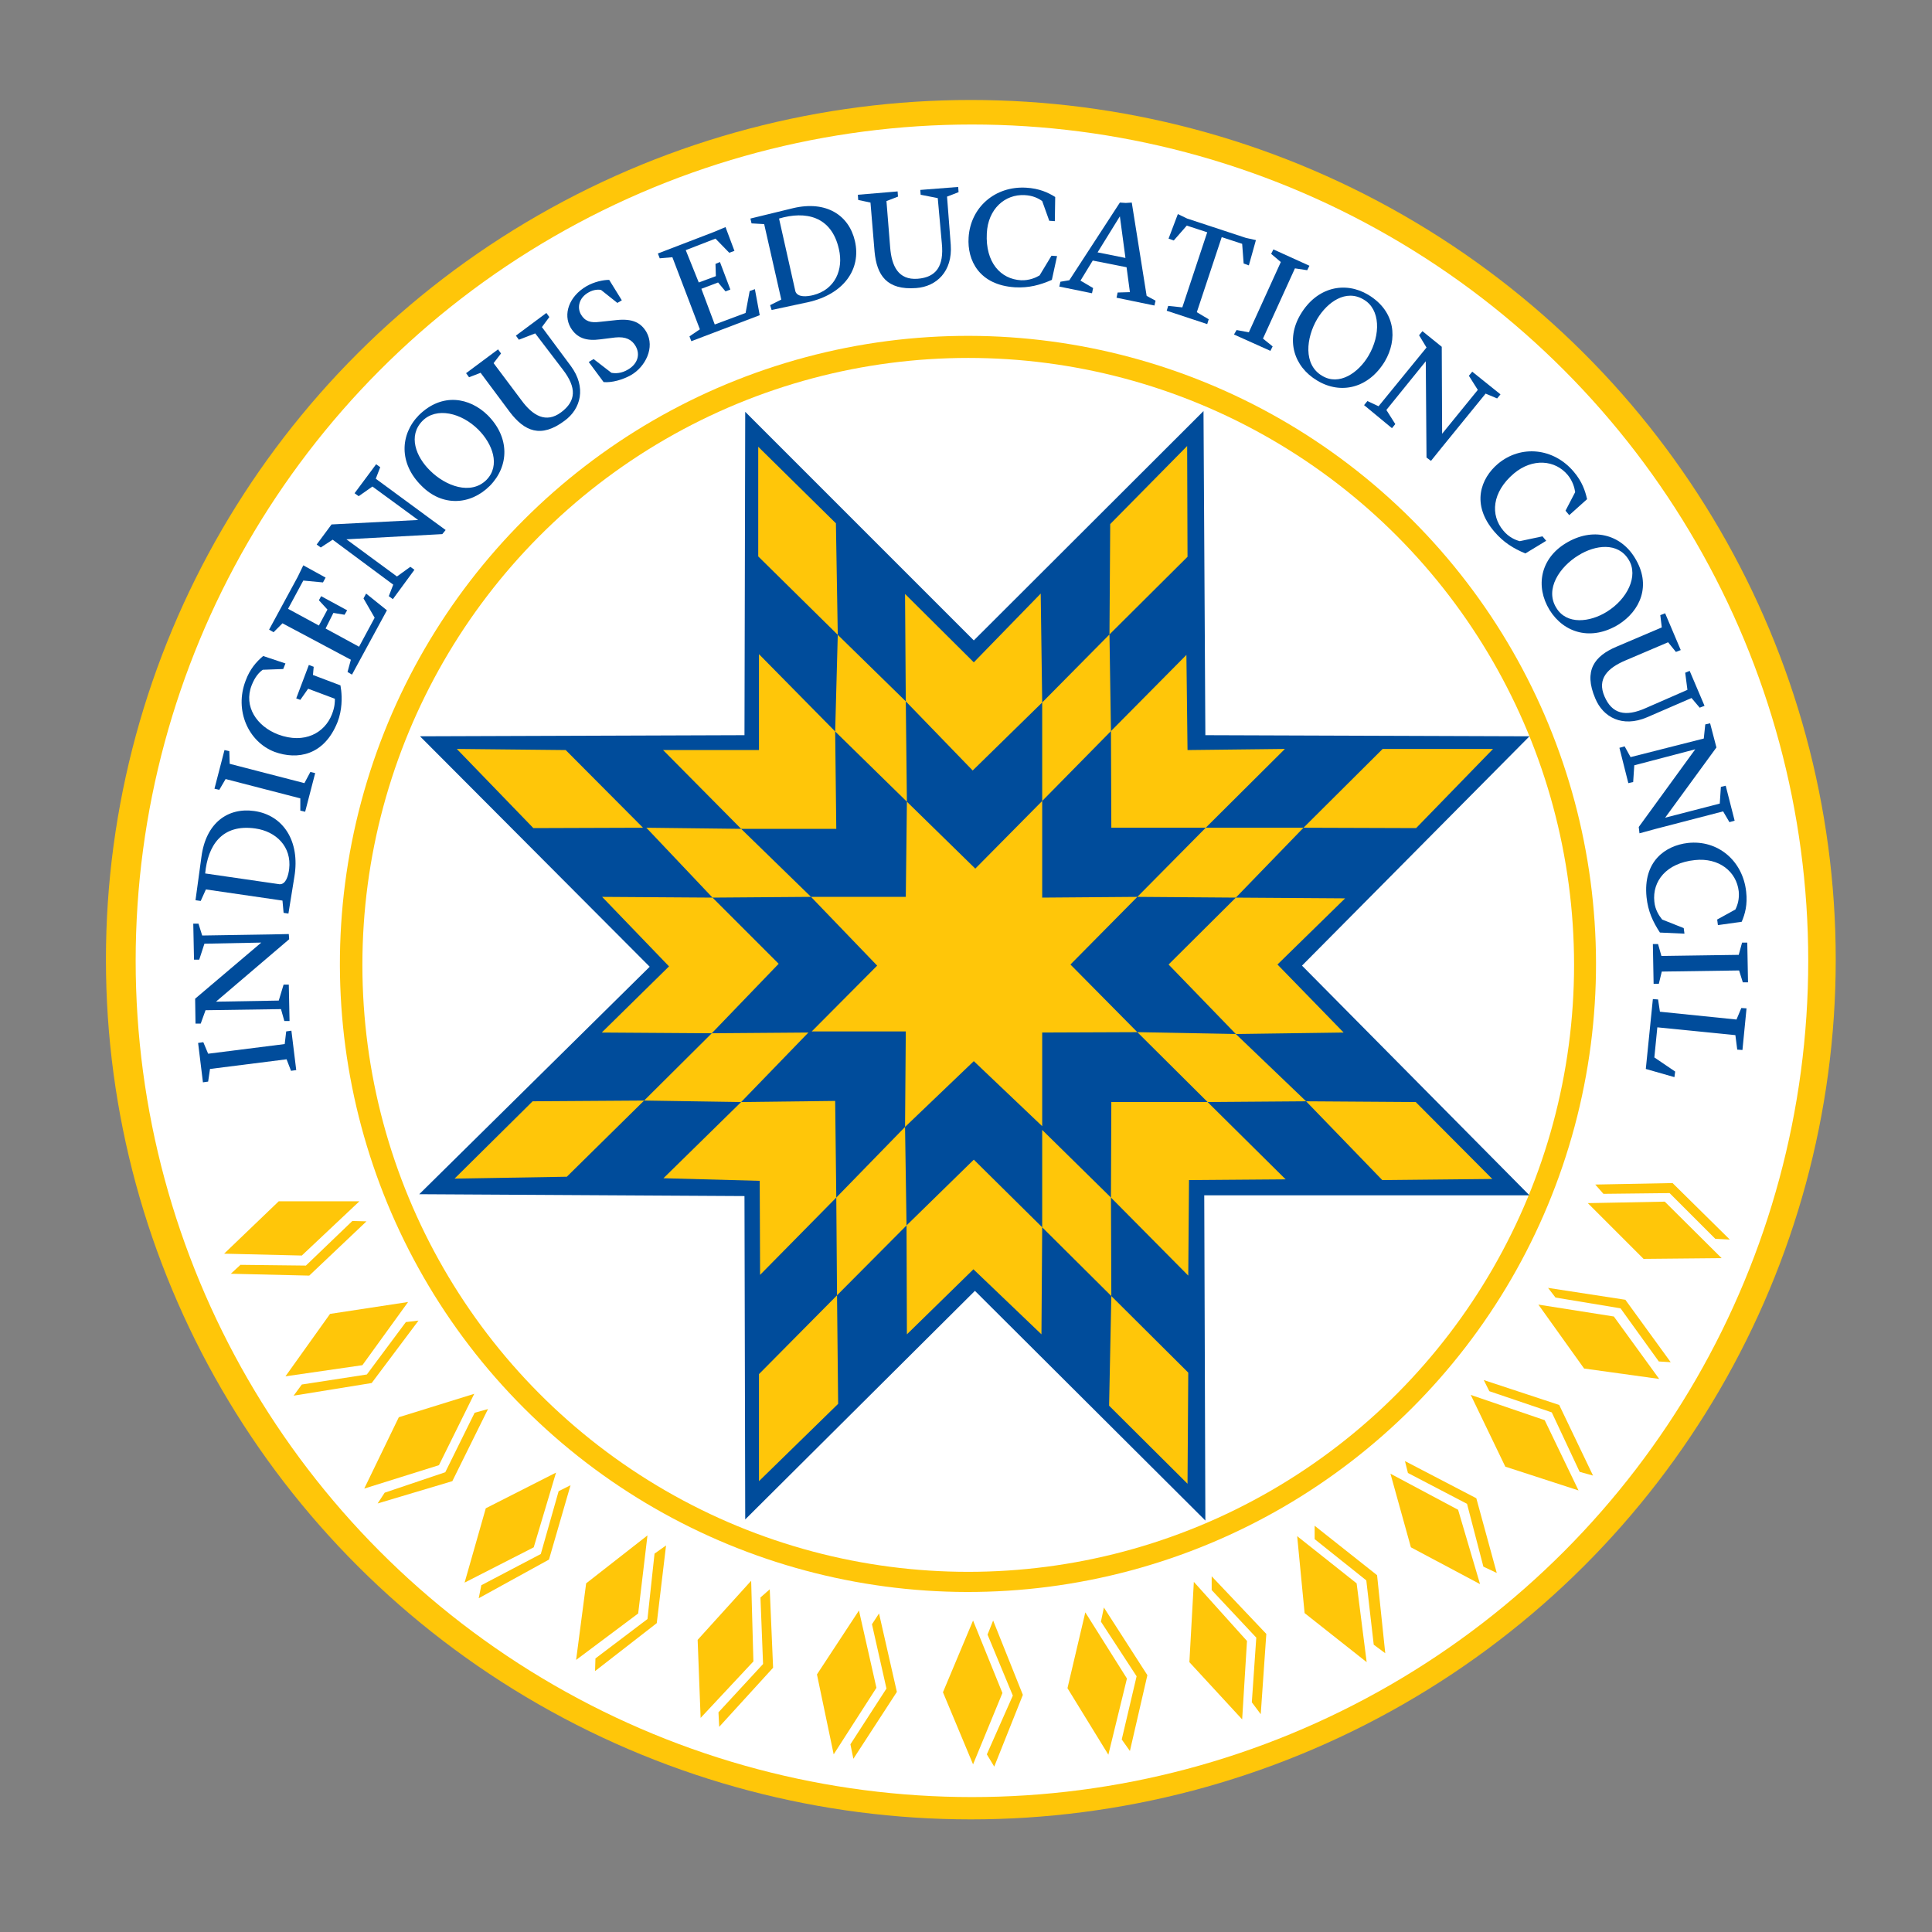 <?xml version="1.0" encoding="utf-8"?>
<!-- Generator: Adobe Illustrator 27.4.0, SVG Export Plug-In . SVG Version: 6.00 Build 0)  -->
<svg version="1.1" xmlns="http://www.w3.org/2000/svg" xmlns:xlink="http://www.w3.org/1999/xlink" x="0px" y="0px"
	 viewBox="0 0 519.8 519.8" style="enable-background:new 0 0 519.8 519.8;" xml:space="preserve">
<rect x="0" y="0" width="519.8" height="519.8" fill="#808080" stroke="none"/>
<style type="text/css">
	.st0{fill:#FFC609;}
	.st1{fill:#FFFFFF;}
	.st2{fill:#004C9B;}
</style>
<g id="Symbol">
	<g>
		<g>
			<g>
				<ellipse class="st0" cx="261.2" cy="258.2" rx="232.7" ry="231.3"/>
			</g>
			<g>
				<circle class="st1" cx="261.5" cy="258.5" r="225"/>
			</g>
		</g>
		<g>
			<g>
				<g>
					
						<ellipse transform="matrix(0.707 -0.707 0.707 0.707 -107.072 260.188)" class="st0" cx="260.5" cy="259.3" rx="169" ry="169"/>
				</g>
				<g>
					<ellipse class="st1" cx="260.5" cy="259.6" rx="163" ry="163.3"/>
				</g>
			</g>
			<g>
				<g>
					<polygon class="st2" points="113,198.1 174.8,260.1 112.8,321.3 200.3,321.8 200.5,408.8 262.3,347.3 324.3,409.1 324,321.6 
						411.5,321.6 350.3,259.8 411.5,198.1 324.3,197.8 323.8,110.6 262,172.3 200.5,110.8 200.3,197.8 					"/>
				</g>
				<g>
					<polygon class="st0" points="143.3,296.3 173.3,296.1 152.5,316.6 122.3,317.1 					"/>
				</g>
				<g>
					<polygon class="st0" points="191.7,241.5 209.5,259.3 191.5,278 161.9,277.8 180,260 162,241.3 					"/>
				</g>
				<g>
					<polygon class="st0" points="173.3,296.1 199.4,296.5 217.5,277.8 191.5,278 					"/>
				</g>
				<g>
					<polygon class="st0" points="199.4,296.5 224.7,296.2 225,322.2 204.5,343 204.4,317.7 178.5,317 					"/>
				</g>
				<g>
					<polygon class="st0" points="218.4,277.5 243.7,277.5 243.5,303.2 262,285.5 280.4,303 280.4,277.8 306,277.7 288,259.5 
						306,241.3 280.4,241.5 280.4,215.5 262.4,233.7 244,215.7 243.7,241.3 218.2,241.3 236,259.8 					"/>
				</g>
				<g>
					<polygon class="st0" points="319.2,176.2 319.5,201.8 345.7,201.5 324.4,222.7 299,222.7 298.9,196.7 					"/>
				</g>
				<g>
					<polygon class="st0" points="298.5,170.7 298.9,196.7 280.4,215.5 280.4,189 					"/>
				</g>
				<g>
					<polygon class="st0" points="280,159.7 280.4,189 261.7,207.3 243.7,188.7 243.5,159.8 262,178.2 					"/>
				</g>
				<g>
					<polygon class="st0" points="225.4,170.8 243.7,188.7 244,215.7 224.7,196.8 					"/>
				</g>
				<g>
					<polygon class="st0" points="319.4,120 319.5,149.8 298.5,170.7 298.7,141 					"/>
				</g>
				<g>
					<polygon class="st0" points="204,120.2 224.9,140.8 225.4,170.8 204,149.7 					"/>
				</g>
				<g>
					<polygon class="st0" points="199.4,223 225,223 224.7,196.8 204.2,176 204.2,201.8 178.4,201.8 					"/>
				</g>
				<g>
					<polygon class="st0" points="173.9,222.7 191.7,241.5 218.2,241.3 199.4,223 					"/>
				</g>
				<g>
					<polygon class="st0" points="152.2,201.8 173,222.7 143.5,222.8 122.9,201.5 					"/>
				</g>
				<g>
					<polygon class="st0" points="350.7,222.7 324.4,222.7 306,241.3 332.5,241.5 					"/>
				</g>
				<g>
					<polygon class="st0" points="401.7,201.5 372,201.5 350.7,222.7 381,222.8 					"/>
				</g>
				<g>
					<polygon class="st0" points="361.9,241.7 343.7,259.5 361.5,277.8 332.5,278.2 314.4,259.5 332.5,241.5 					"/>
				</g>
				<g>
					<polygon class="st0" points="380.9,296.5 351.4,296.3 371.9,317.5 401.5,317.2 					"/>
				</g>
				<g>
					<polygon class="st0" points="324.9,296.5 345.9,317.3 319.9,317.5 319.7,343.2 298.9,322.2 299,296.5 					"/>
				</g>
				<g>
					<polygon class="st0" points="306,277.7 324.9,296.5 351.4,296.3 332.5,278.2 					"/>
				</g>
				<g>
					<polygon class="st0" points="280.4,304 298.9,322.2 299,348.7 280.4,330.2 					"/>
				</g>
				<g>
					<polygon class="st0" points="319.7,369.3 319.5,399.2 298.4,378.2 299,348.7 					"/>
				</g>
				<g>
					<polygon class="st0" points="262,312 243.9,329.7 244,359 261.9,341.5 280.2,359 280.4,330.2 					"/>
				</g>
				<g>
					<polygon class="st0" points="225.2,348.5 243.9,329.7 243.5,303.2 225,322.2 					"/>
				</g>
				<g>
					<polygon class="st0" points="204.2,398.5 225.5,377.7 225.2,348.5 204.2,369.7 					"/>
				</g>
			</g>
		</g>
		<g>
			<polygon class="st0" points="427.2,323.7 442.2,338.7 463.2,338.5 447.9,323.3 			"/>
		</g>
		<g>
			<polygon class="st0" points="429.2,318.7 431.4,321.2 449.2,321 461.5,333.3 465.4,333.5 450,318.3 			"/>
		</g>
		<g>
			<polygon class="st0" points="413.9,351 434.2,354.2 446.4,371 426.2,368.2 			"/>
		</g>
		<g>
			<polygon class="st0" points="416.5,346.5 418.5,349.1 436,352 446.3,366.3 449.5,366.5 437.3,349.7 			"/>
		</g>
		<g>
			<polygon class="st0" points="395.7,375.3 415.6,382.1 424.7,401 405,394.6 			"/>
		</g>
		<g>
			<polygon class="st0" points="399.2,371.3 400.7,374.3 417.5,380 425,396 428.6,397 419.5,378 			"/>
		</g>
		<g>
			<polygon class="st0" points="374.1,396.5 392.3,406.2 398.2,426.2 379.6,416.3 			"/>
		</g>
		<g>
			<polygon class="st0" points="378,393.1 378.8,396.3 394.7,404.6 399.1,421.5 402.7,423.2 397.2,403.1 			"/>
		</g>
		<g>
			<polygon class="st0" points="349,413.3 365,426 367.7,447.2 351,434 			"/>
		</g>
		<g>
			<polygon class="st0" points="353.7,410.5 353.7,414.1 367.6,425.2 369.6,442.5 372.7,444.8 370.5,423.8 			"/>
		</g>
		<g>
			<polygon class="st0" points="321.2,425.6 335.5,441.5 334.2,462.6 320,447.2 			"/>
		</g>
		<g>
			<polygon class="st0" points="326,424.1 326,427.8 338,440.6 336.8,458 339.2,461.2 340.7,439.6 			"/>
		</g>
		<g>
			<polygon class="st0" points="292,433.8 287.2,454.2 298.2,472.1 303.2,451.6 			"/>
		</g>
		<g>
			<polygon class="st0" points="297,432.5 296.2,436.3 305.8,451 301.8,468 304,471.1 308.7,450.7 			"/>
		</g>
		<g>
			<polygon class="st0" points="267.2,436 275.2,456 267.5,475.3 265.5,472 272.5,456.2 265.7,439.8 			"/>
		</g>
		<g>
			<polygon class="st0" points="261.8,436 269.7,455.5 261.8,474.7 253.7,455.3 			"/>
		</g>
		<g>
			<polygon class="st0" points="231.1,433.3 235.8,454.1 224.3,472 219.8,450.5 			"/>
		</g>
		<g>
			<polygon class="st0" points="234.6,437 238.5,454.3 228.8,469.3 229.6,473.2 241.3,455.2 236.5,434.1 			"/>
		</g>
		<g>
			<polygon class="st0" points="202.1,425.3 202.7,447 188.5,462.2 187.7,441.2 			"/>
		</g>
		<g>
			<polygon class="st0" points="204.6,429.8 205.3,447.7 193.3,460.7 193.5,464.6 208,448.7 207.1,427.6 			"/>
		</g>
		<g>
			<polygon class="st0" points="149.6,396.2 143.6,416.3 125,425.8 130.7,405.8 			"/>
		</g>
		<g>
			<polygon class="st0" points="153.5,399.6 150.3,401.2 145.5,418.1 129.5,426.5 128.8,430 147.7,419.6 			"/>
		</g>
		<g>
			<polygon class="st0" points="127.6,375 118.1,394.2 98,400.5 107.3,381.3 			"/>
		</g>
		<g>
			<polygon class="st0" points="127.7,380.1 119.8,396.1 103.5,401.6 101.6,404.5 121.7,398.5 131.3,379.1 			"/>
		</g>
		<g>
			<polygon class="st0" points="174.2,413.1 171.7,434.1 155,446.6 157.7,426 			"/>
		</g>
		<g>
			<polygon class="st0" points="179.2,415.8 176.1,418 174.2,435.6 160.2,446.2 160.1,449.6 176.7,436.7 			"/>
		</g>
		<g>
			<polygon class="st0" points="109.8,350.3 88.8,353.5 76.8,370.3 97.5,367.3 			"/>
		</g>
		<g>
			<polygon class="st0" points="109.2,355.7 98.7,369.8 81.2,372.5 79,375.5 100,372.1 112.6,355.3 			"/>
		</g>
		<g>
			<polygon class="st0" points="96.7,323.2 81.2,337.8 60.3,337.3 75,323.2 			"/>
		</g>
		<g>
			<polygon class="st0" points="94.8,328.5 82.3,340.5 64.7,340.3 62.1,342.7 83.2,343.2 98.6,328.6 			"/>
		</g>
	</g>
</g>
<g id="Text">
	<g>
		<path class="st2" d="M78.3,288.1l-1.2-3.1l-20.6,2.6L56,291l-1.4,0.2l-1.3-10.6l1.4-0.2l1.3,3.1l20.6-2.6l0.4-3.4l1.4-0.2
			l1.3,10.6L78.3,288.1z"/>
		<path class="st2" d="M77.8,252.7l-19.7,16.8l16.9-0.3l1.3-4.3l1.4,0l0.2,9.8l-1.4,0l-0.9-3.2l-20.3,0.3l-1.3,3.6l-1.4,0l-0.1-6.7
			l17.8-15.1L55,253.9l-1.4,4.3l-1.4,0l-0.2-9.7l1.4,0l1,3.2l18.7-0.3l4.6-0.1L77.8,252.7z"/>
		<path class="st2" d="M76.3,245.6l-0.3-3.3l-20.6-3l-1.4,3.1l-1.4-0.2l1.6-11.7c1.2-9.1,7.1-13.3,14.2-12.3
			c7.8,1.1,12.4,8.1,10.8,17.7l-1.6,9.9L76.3,245.6z M75.2,237.9c1.8,0.1,2.4-2.5,2.6-4.1c0.7-6-3.5-10.1-9.1-10.9
			c-9.1-1.3-12.8,4.7-13.5,12.1L75.2,237.9z"/>
		<path class="st2" d="M80.8,218.1l0-3.3l-20.1-5.2l-1.7,2.9l-1.3-0.3l2.7-10.4l1.3,0.3l0.1,3.4l20.1,5.2l1.6-3l1.3,0.3l-2.7,10.4
			L80.8,218.1z"/>
		<path class="st2" d="M73.9,202.3c-7.1-2.7-10.9-11.2-7.8-19.2c1.1-3,2.8-5,4.7-6.6l6,2l-0.6,1.5l-5.5,0.2c-1,0.7-2.1,1.9-3,4.2
			c-2.2,5.7,1.4,11,7.1,13.2c7.2,2.7,12.6-0.5,14.5-5.4c0.8-2,0.8-3.4,0.8-4.2l-7.2-2.7l-2.1,3l-1.1-0.4l3.4-9l1.3,0.5l-0.2,2.2
			l7.4,2.8l0.2,1.4c0.2,1.8,0.3,5.2-1,8.5C87.2,203.3,80,204.5,73.9,202.3z"/>
		<path class="st2" d="M87.6,169.1l9,4.9l4.2-7.8l-3-5.2l0.7-1.3l5.6,4.5l-9.4,17.3l-1.2-0.7l0.9-3.3L76,167.7l-2.4,2.4l-1.2-0.7
			l7.7-14.2l1.5-3.1l6,3.3l-0.7,1.3l-5.3-0.5l-4.1,7.6l8.3,4.5l2.3-4.3l-2.3-2.5l0.6-1.1l7,3.8l-0.7,1.2l-3-0.5L87.6,169.1z"/>
		<path class="st2" d="M119,143.7l-25.8,1.4l13.6,10l3.6-2.6l1.1,0.8l-5.8,7.9l-1.1-0.8l1.2-3.1l-16.3-12.1l-3.2,2.1l-1.1-0.8l4-5.4
			l23.3-1.2l-12.3-9l-3.7,2.6l-1.1-0.8l5.8-7.8l1.1,0.8l-1.2,3.1l15.1,11.1l3.7,2.7L119,143.7z"/>
		<path class="st2" d="M131.2,111.7c6,6,5.8,13.7,0.6,19c-5.3,5.3-12.9,5.6-18.4,0c-6.1-6-5.8-13.8-0.7-19
			C119,105.5,126.4,107,131.2,111.7z M128.7,115.6c-4.6-4.6-11.3-6.1-15-2.4c-4,4-1.8,9.7,2,13.4c4.2,4.2,11,6.7,15.2,2.5
			C134.7,125.2,132.5,119.4,128.7,115.6z"/>
		<path class="st2" d="M137.2,110.9l-7.9-10.6l-3.1,1.2l-0.8-1.1l8.6-6.4l0.8,1.1l-2,2.6l7.5,10c3,4.1,6.6,6.3,10.7,3.2
			c4-3,4.2-6.6,0.4-11.5l-7.4-9.7l-4.4,1.7l-0.8-1.1l8.2-6.1l0.8,1.1l-2,2.7l7.8,10.5c4.2,5.7,2.7,11.5-1.7,14.7
			C145.5,118,141.1,116,137.2,110.9z"/>
		<path class="st2" d="M158.4,97.4l1.3-0.8l4.8,3.7c1.1,0.2,2.7,0.2,4.5-0.9c2.4-1.4,3.4-3.9,2-6.3c-1-1.7-2.6-2.6-5.5-2.3l-4,0.5
			c-3.7,0.5-6.3-0.3-8-3.2c-2-3.5-0.5-8.3,4.3-11.1c2.1-1.2,4.5-1.7,6.1-1.7l3.4,5.5l-1.2,0.7l-4.4-3.5c-0.5-0.1-1.9-0.2-3.4,0.7
			c-2.5,1.4-3.1,4-2,5.9c1.1,1.9,2.7,2.3,5,2l4.7-0.5c4.2-0.4,6.4,0.7,7.9,3.2c2.4,4.2-0.3,9.4-4.1,11.6c-2.3,1.3-5.2,2.1-7.4,1.9
			L158.4,97.4z"/>
		<path class="st2" d="M188.7,77.7l3.6,9.6l8.3-3.1l1.1-5.9l1.4-0.5l1.3,7l-18.4,7l-0.5-1.3l2.8-1.9l-7.4-19.4l-3.4,0.3l-0.5-1.3
			l15.1-5.8l3.1-1.3l2.4,6.4l-1.4,0.5l-3.7-3.8l-8,3.1L188,76l4.6-1.7l-0.1-3.3l1.2-0.5l2.8,7.4l-1.3,0.5l-2-2.4L188.7,77.7z"/>
		<path class="st2" d="M207.2,82.1l3-1.5l-4.6-20.3l-3.4-0.2l-0.3-1.3l11.5-2.8c8.9-2.1,15,1.9,16.6,8.8c1.8,7.7-3.1,14.4-12.6,16.5
			l-9.8,2.1L207.2,82.1z M214,78.4c0.6,1.7,3.2,1.4,4.8,1c5.9-1.5,8.2-6.9,6.9-12.4c-2-8.9-9-10.3-16.1-8.2L214,78.4z"/>
		<path class="st2" d="M235.3,67.7l-1.1-13.2l-3.3-0.7l-0.1-1.4l10.7-0.9l0.1,1.4l-3.1,1.2l1,12.5c0.4,5,2.2,8.8,7.4,8.4
			c5-0.4,7.1-3.4,6.5-9.5l-1.1-12.2l-4.6-0.9l-0.1-1.3l10.2-0.8l0.1,1.4l-3.1,1.2l1,13c0.5,7.1-3.8,11.2-9.3,11.6
			C238.6,78.1,235.9,74.1,235.3,67.7z"/>
		<path class="st2" d="M260.6,63.9c0.5-8.1,7.1-13.9,15.5-13.4c3.5,0.2,5.9,1.3,7.8,2.5l-0.1,6.5l-1.5-0.1l-1.9-5.3
			c-1.1-0.8-2.6-1.5-4.7-1.6c-5.3-0.3-9.9,3.7-10.2,10.3c-0.4,7.8,3.7,12.3,9.2,12.6c2.2,0.1,4-0.7,5-1.3l3.2-5.3l1.5,0.1l-1.4,6.4
			c-3.2,1.4-6.2,2.2-9.9,2C263.4,76.7,260.2,70,260.6,63.9z"/>
		<path class="st2" d="M285.3,75.8l2.4-0.4l13.6-20.9l1.6,0.1l1.6-0.1l4,25.1l2.4,1.3l-0.3,1.3l-10.2-2.1l0.3-1.4l3.3-0.1l-0.9-6.7
			l-9.1-1.8l-3.3,5.4l3.4,2l-0.3,1.4l-8.8-1.8L285.3,75.8z M295.3,67.9l7.5,1.5l-1.5-11.2l0,0L295.3,67.9z"/>
		<path class="st2" d="M335.2,64l2.7,0.6l-1.9,6.8l-1.4-0.5l-0.4-5.3l-5.5-1.8L322,84l3.2,1.9l-0.4,1.3l-10.9-3.6l0.4-1.3l3.8,0.4
			l6.7-20.2l-5.5-1.8l-3.5,4l-1.4-0.5l2.5-6.6l2.5,1.2L335.2,64z"/>
		<path class="st2" d="M332.7,88.8l3.3,0.6l8.6-18.9l-2.6-2.2l0.6-1.2l9.7,4.4l-0.6,1.2l-3.3-0.5l-8.6,18.9l2.6,2.1l-0.6,1.2
			l-9.8-4.4L332.7,88.8z"/>
		<path class="st2" d="M372.6,97.2c-4.4,7.3-11.9,9-18.2,5.2c-6.4-3.8-8.5-11.1-4.5-17.8c4.4-7.4,12-9,18.2-5.3
			C375.6,83.8,376,91.4,372.6,97.2z M368.2,95.7c3.3-5.6,3.2-12.5-1.3-15.1c-4.8-2.9-9.8,0.7-12.5,5.2c-3,5.1-3.8,12.3,1.3,15.3
			C360.3,103.9,365.5,100.3,368.2,95.7z"/>
		<path class="st2" d="M383.8,123.1l-0.2-25.9L373,110.3l2.4,3.8l-0.9,1.1L367,109l0.9-1.1l3,1.4l12.9-15.8l-2-3.3l0.9-1.1l5.2,4.2
			l0.1,23.4l9.6-11.8l-2.4-3.8l0.9-1.1l7.6,6.1l-0.9,1.1l-3.1-1.3l-11.8,14.5L385,124L383.8,123.1z"/>
		<path class="st2" d="M403,124.8c6.2-5.2,15-4.3,20.4,2.1c2.3,2.7,3.1,5.2,3.6,7.4l-4.8,4.3l-1-1.2l2.6-5c-0.2-1.3-0.7-3-2-4.6
			c-3.4-4.1-9.5-4.6-14.5-0.4c-5.9,5-6.4,11.2-2.8,15.4c1.4,1.7,3.2,2.5,4.4,2.8l6.1-1.3l1,1.2l-5.6,3.4c-3.2-1.3-5.9-3-8.3-5.8
			C395.7,135.7,398.4,128.7,403,124.8z"/>
		<path class="st2" d="M435.5,168c-7.3,4.5-14.7,2.4-18.6-3.9c-3.9-6.4-2.4-13.8,4.3-17.9c7.3-4.5,14.8-2.4,18.6,3.8
			C444.5,157.5,441.2,164.4,435.5,168z M432.3,164.6c5.5-3.4,8.6-9.6,5.9-14c-2.9-4.8-9-4-13.5-1.2c-5.1,3.1-9.1,9.1-6,14.1
			C421.5,168.2,427.8,167.4,432.3,164.6z"/>
		<path class="st2" d="M434.9,174l12.2-5.2l-0.4-3.3l1.3-0.5l4.2,9.9l-1.3,0.5l-2.1-2.6l-11.5,4.9c-4.7,2-7.7,4.9-5.6,9.7
			c2,4.6,5.5,5.6,11.1,3.1l11.2-4.9l-0.6-4.6l1.2-0.5l4,9.4l-1.3,0.5l-2.2-2.6l-12,5.2c-6.6,2.8-11.8,0-13.9-5.1
			C426,180.4,429,176.5,434.9,174z"/>
		<path class="st2" d="M440.9,222.5l15.2-20.9l-16.4,4.3l-0.3,4.5l-1.3,0.3l-2.4-9.5l1.4-0.4l1.6,2.9l19.7-5l0.4-3.8l1.3-0.3
			l1.7,6.5l-13.8,18.9l14.7-3.8l0.3-4.5l1.3-0.3l2.4,9.4l-1.4,0.4l-1.7-2.9l-18.1,4.7l-4.4,1.2L440.9,222.5z"/>
		<path class="st2" d="M454.1,226.8c8.1-0.9,14.8,4.8,15.7,13.1c0.4,3.5-0.3,6-1.2,8.1l-6.4,0.9l-0.2-1.5l4.9-2.7
			c0.6-1.2,1.1-2.8,0.9-4.9c-0.6-5.3-5.3-9.1-11.8-8.4c-7.7,0.8-11.5,5.7-10.9,11.2c0.2,2.2,1.3,3.8,2.1,4.8l5.8,2.3l0.2,1.5
			l-6.6-0.3c-1.9-2.9-3.2-5.7-3.6-9.5C442,231.7,448.1,227.5,454.1,226.8z"/>
		<path class="st2" d="M446.1,254l0.9,3.2l20.8-0.3l0.9-3.3l1.4,0l0.2,10.7l-1.4,0l-1-3.2l-20.8,0.3l-0.8,3.3l-1.4,0l-0.2-10.7
			L446.1,254z"/>
		<path class="st2" d="M445.1,284.5l5.6,3.8l-0.2,1.5l-7.7-2.2l1.9-18.8l1.4,0.1l0.5,3.3l20.6,2.1l1.3-3.1l1.4,0.1l-1.1,11.2
			l-1.4-0.1l-0.5-3.9l-21-2.1L445.1,284.5z"/>
	</g>
</g>
</svg>
